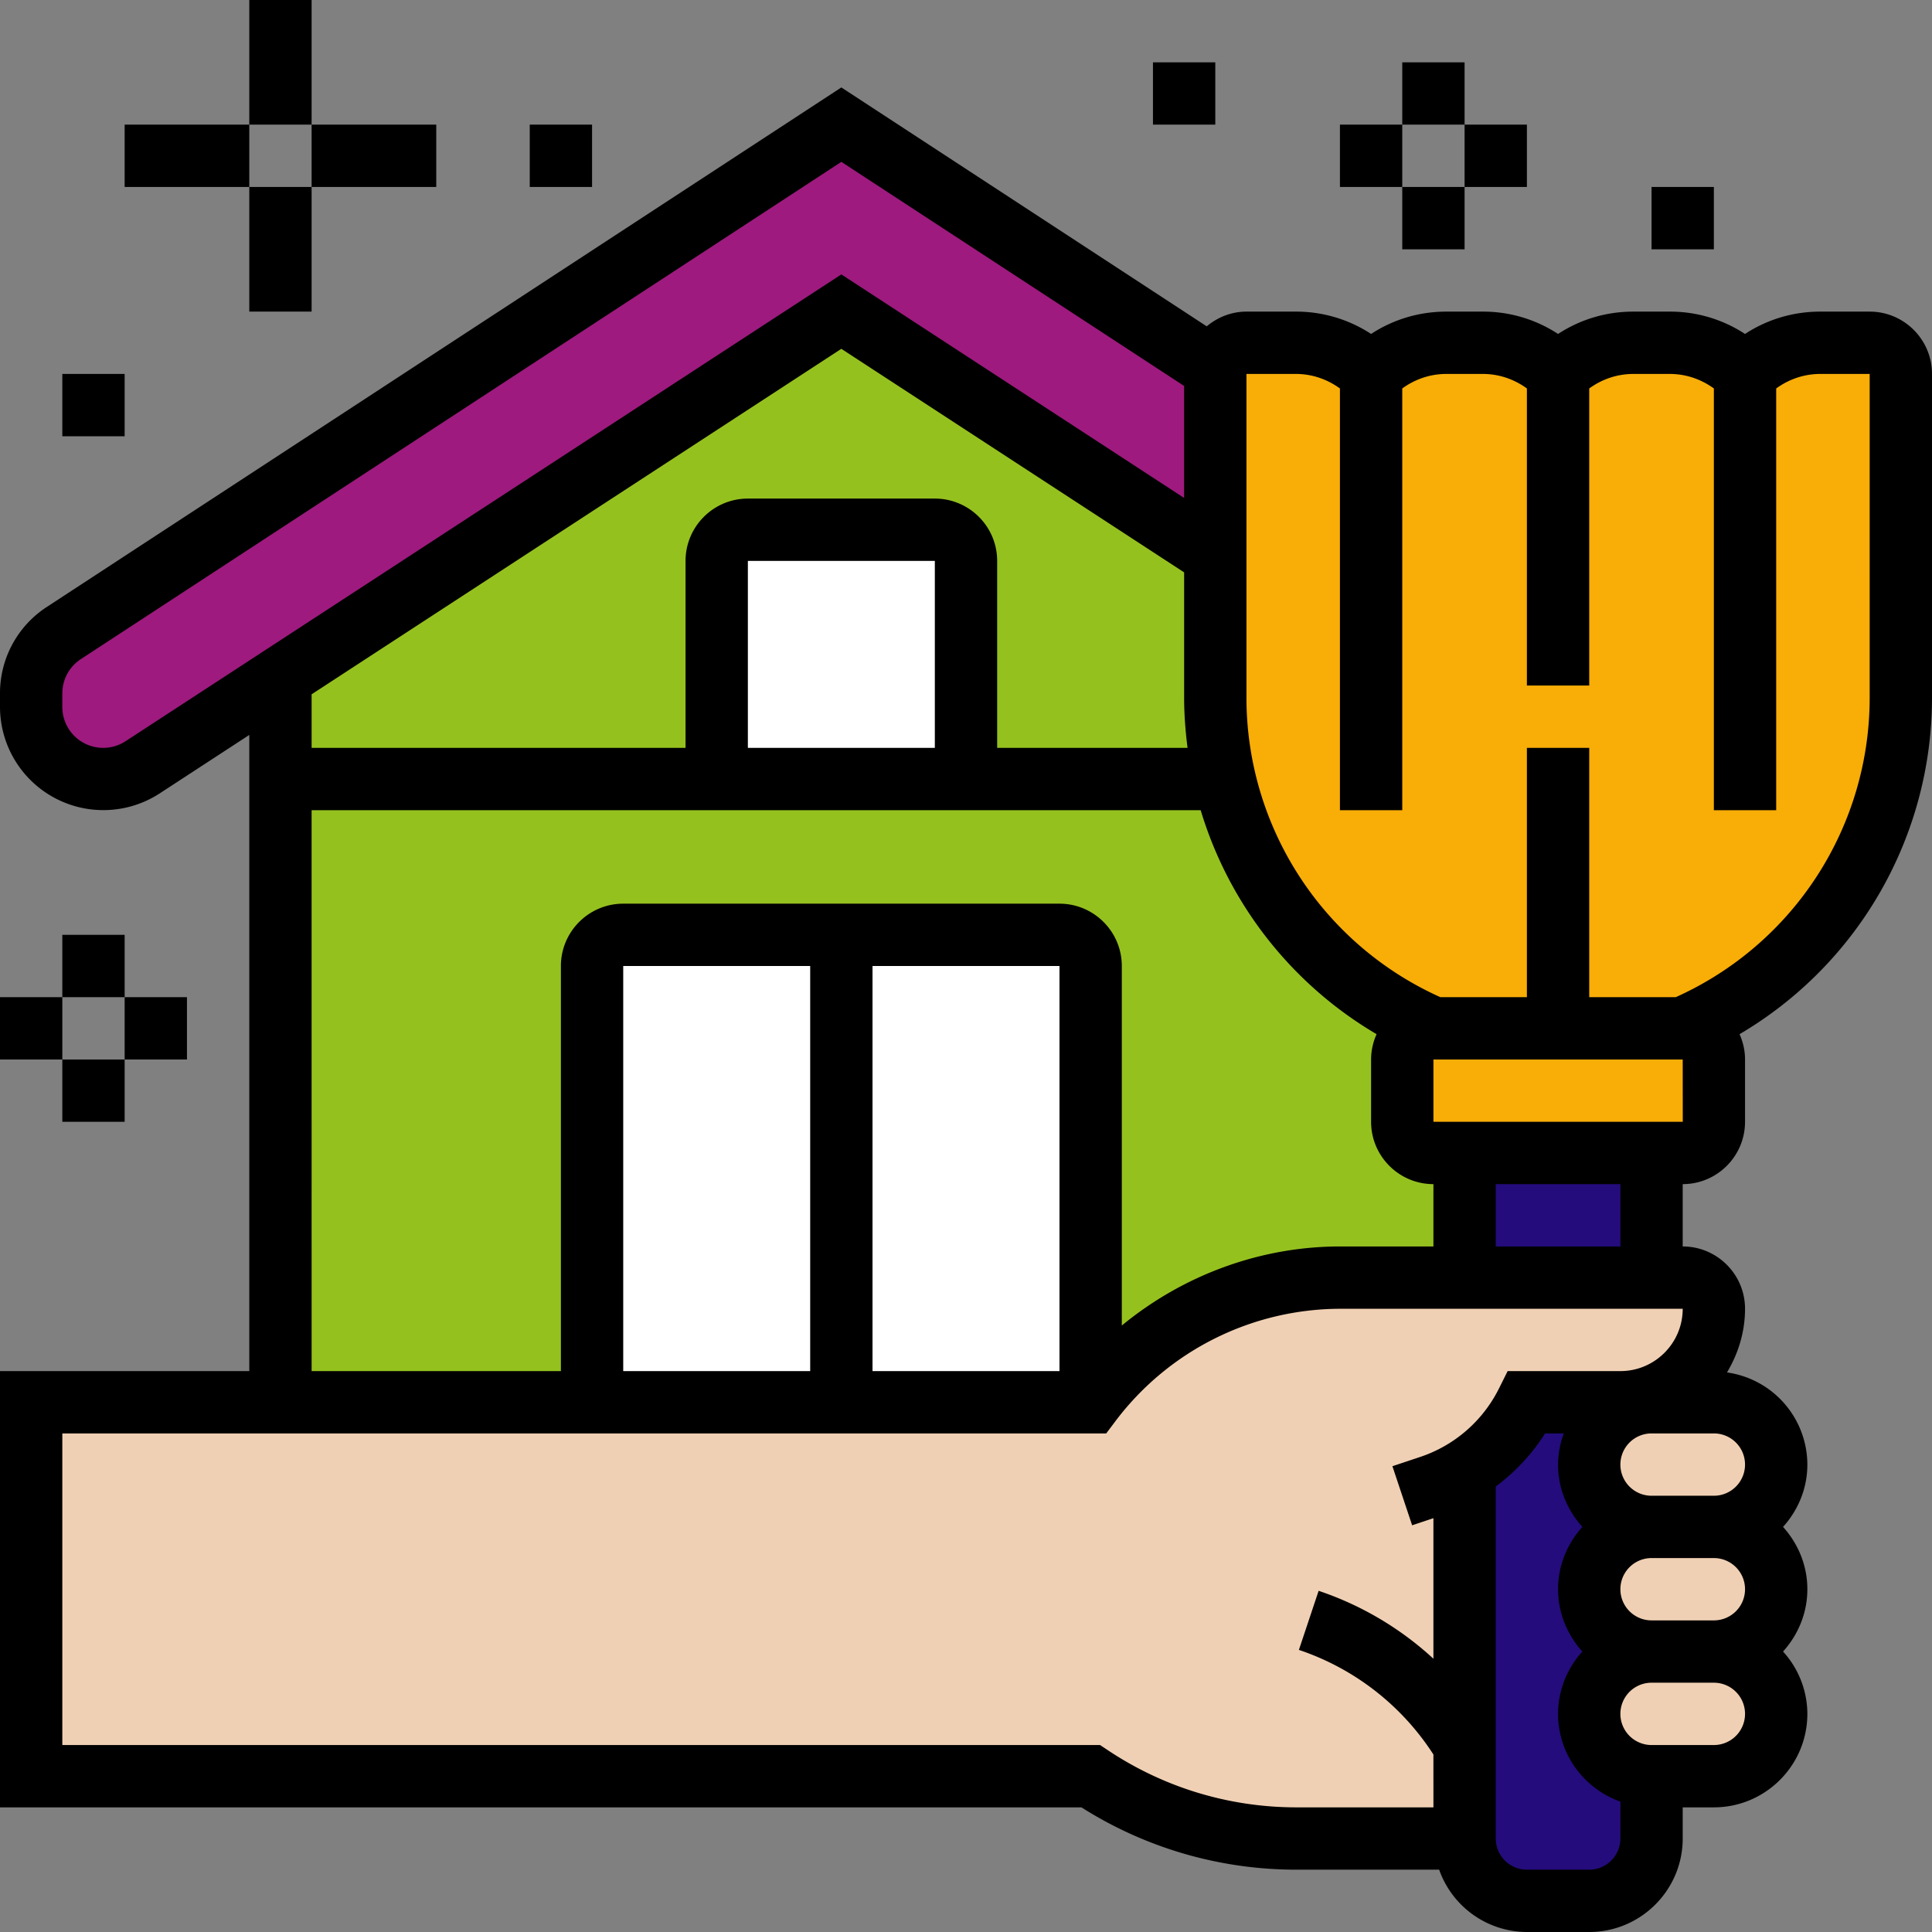 <?xml version="1.0" encoding="UTF-8"?>
<svg xmlns="http://www.w3.org/2000/svg" xmlns:xlink="http://www.w3.org/1999/xlink" version="1.1" width="512" height="512" x="0" y="0" viewBox="0 0 62 62" style="enable-background:new 0 0 512 512" xml:space="preserve" class="">
  <rect x="0" y="0" width="62" height="62" fill="#808080" stroke="none"/>
  <g>
    <path fill="#9e1a7e" d="M39.01 11.86c-.01.04-.01.09-.01.14v5.83L27 10 9 21.74l-4.42 2.88c-.38.25-.82.38-1.27.38C2.04 25 1 23.96 1 22.69v-.44c0-.78.39-1.51 1.05-1.93L27 4z" opacity="1" data-original="#ff826e" class=""></path>
    <path fill="#95c11f" d="M46 37c-.55 0-1-.45-1-1v-2c0-.55.45-1 1-1a11.544 11.544 0 0 1-7-10.62v-4.55L27 10 9 21.74V45h26a9.894 9.894 0 0 1 3.53-2.94A9.98 9.98 0 0 1 43.01 41H47v-4z" opacity="1" data-original="#e6e9ed" class=""></path>
    <path fill="#ffffff" d="M31 18v7h-8v-7c0-.55.45-1 1-1h6c.55 0 1 .45 1 1zM35 31v14H19V31c0-.55.45-1 1-1h14c.55 0 1 .45 1 1z" opacity="1" data-original="#69d6f4" class=""></path>
    <path fill="#240c7c" d="M47 47.18c1.38-1.17 1.73-1.65 2-2.18h3c.2 0 .4-.02.59-.06l.01.1c-.39.08-.74.28-1.01.55-.37.36-.59.86-.59 1.41 0 1.1.9 2 2 2-.55 0-1.05.22-1.41.59-.37.36-.59.86-.59 1.41 0 1.1.9 2 2 2-.55 0-1.05.22-1.41.59-.37.36-.59.86-.59 1.41 0 1.1.9 2 2 2v2c0 1.1-.9 2-2 2h-2c-1.1 0-2-.9-2-2v-3zM47 37h6v4h-6z" opacity="1" data-original="#cf9e76" class=""></path>
    <path fill="#f8ad07" d="M55 34v2c0 .55-.45 1-1 1h-8c-.55 0-1-.45-1-1v-2c0-.55.45-1 1-1h8c.55 0 1 .45 1 1z" opacity="1" data-original="#d3a06c" class=""></path>
    <path fill="#f8ad07" d="M50 33h-4a11.544 11.544 0 0 1-7-10.62V12c0-.05 0-.1.01-.14.07-.49.49-.86.99-.86h1.59c.9 0 1.77.36 2.41 1 .64-.64 1.51-1 2.41-1h1.18c.9 0 1.77.36 2.41 1 .64-.64 1.51-1 2.41-1h1.18c.9 0 1.77.36 2.41 1 .64-.64 1.51-1 2.41-1H60c.55 0 1 .45 1 1v10.38c0 4.62-2.75 8.8-7 10.62z" opacity="1" data-original="#dfb28b" class=""></path>
    <path fill="#f0d0b4" d="M55 49c1.1 0 2 .9 2 2 0 .55-.22 1.05-.59 1.41-.36.37-.86.59-1.41.59h-2c-1.1 0-2-.9-2-2 0-.55.22-1.05.59-1.41.36-.37.86-.59 1.41-.59zM55 45c1.1 0 2 .9 2 2 0 .55-.22 1.05-.59 1.41-.36.37-.86.59-1.41.59h-2c-1.1 0-2-.9-2-2 0-.55.22-1.05.59-1.41.27-.27.62-.47 1.01-.55.13-.03.26-.04.4-.04zM55 53c1.1 0 2 .9 2 2 0 .55-.22 1.05-.59 1.41-.36.37-.86.59-1.41.59h-2c-1.1 0-2-.9-2-2 0-.55.22-1.05.59-1.41.36-.37.86-.59 1.41-.59z" opacity="1" data-original="#f0d0b4" class=""></path>
    <path fill="#f0d0b4" d="M47 56v3h-5.39c-2.36 0-4.65-.7-6.61-2H1V45h34a9.894 9.894 0 0 1 3.53-2.94A9.98 9.98 0 0 1 43.01 41H54c.55 0 1 .45 1 1 0 .83-.34 1.58-.88 2.12-.41.41-.94.71-1.53.82-.19.04-.39.06-.59.06h-3c-.27.53-.62 1.01-2 2.18z" opacity="1" data-original="#f0d0b4" class=""></path>
    <path d="M60 10h-1.586c-.87 0-1.702.25-2.414.717A4.383 4.383 0 0 0 53.586 10h-1.172c-.87 0-1.702.25-2.414.717A4.383 4.383 0 0 0 47.586 10h-1.172c-.87 0-1.702.25-2.414.717A4.383 4.383 0 0 0 41.586 10H40c-.487 0-.927.182-1.275.472L27 2.806 1.5 19.479A3.3 3.3 0 0 0 0 22.251v.437a3.316 3.316 0 0 0 5.123 2.774L8 23.585V44H0v14h34.704c2.068 1.31 4.448 2 6.901 2h4.579A2.996 2.996 0 0 0 49 62h2c1.654 0 3-1.346 3-3v-1h1c1.654 0 3-1.346 3-3a2.98 2.98 0 0 0-.78-2c.48-.532.78-1.229.78-2s-.301-1.468-.78-2c.48-.532.78-1.229.78-2a2.994 2.994 0 0 0-2.579-2.957c.359-.6.579-1.294.579-2.043 0-1.103-.897-2-2-2v-2c1.103 0 2-.897 2-2v-2c0-.29-.065-.564-.176-.812A12.53 12.53 0 0 0 62 22.384V12c0-1.103-.897-2-2-2zM4.03 23.786A1.312 1.312 0 0 1 2 22.688v-.437c0-.445.222-.855.594-1.099L27 5.194l11 7.192v3.594L27 8.806zM27 11.194l11 7.174v4.016c0 .546.042 1.085.11 1.616H32v-6c0-1.103-.897-2-2-2h-6c-1.103 0-2 .897-2 2v6H10v-1.719zM30 24h-6v-6h6zm-20 2h28.531a12.535 12.535 0 0 0 5.645 7.188A1.982 1.982 0 0 0 44 34v2c0 1.103.897 2 2 2v2h-2.993c-2.572 0-5.051.927-7.007 2.538V31c0-1.103-.897-2-2-2H20c-1.103 0-2 .897-2 2v13h-8zm10 18V31h6v13zm8-13h6v13h-6zm7.555 25.168L35.303 56H2V46h33.5l.3-.399A9.057 9.057 0 0 1 43.007 42H54c0 1.103-.897 2-2 2h-3.618l-.276.553a4.371 4.371 0 0 1-2.543 2.206l-.879.293.633 1.896.683-.228v4.51a10.252 10.252 0 0 0-3.684-2.179l-.633 1.896a8.266 8.266 0 0 1 4.238 3.237l.079.119V58h-4.395c-2.16 0-4.252-.634-6.05-1.832zM56 51a1 1 0 0 1-1 1h-2a1 1 0 0 1 0-2h2a1 1 0 0 1 1 1zm-5 9h-2a1 1 0 0 1-1-1V47.702A6.33 6.33 0 0 0 49.583 46h.601A2.966 2.966 0 0 0 50 47c0 .771.301 1.468.78 2-.48.532-.78 1.229-.78 2s.301 1.468.78 2a2.976 2.976 0 0 0-.78 2c0 1.302.839 2.402 2 2.816V59a1 1 0 0 1-1 1zm4-4h-2a1 1 0 0 1 0-2h2a1 1 0 0 1 0 2zm1-9a1 1 0 0 1-1 1h-2a1 1 0 0 1 0-2h2a1 1 0 0 1 1 1zm-4-7h-4v-2h4zm-6-4v-2h8l.002 2zm14-13.616c0 4.162-2.438 7.913-6.222 9.616H51v-8h-2v8h-2.778A10.536 10.536 0 0 1 40 22.384V12h1.586c.516 0 1.004.168 1.414.466V26h2V12.466c.41-.298.898-.466 1.414-.466h1.172c.516 0 1.004.168 1.414.466V22h2v-9.534c.41-.298.898-.466 1.414-.466h1.172c.516 0 1.004.168 1.414.466V26h2V12.466c.41-.298.898-.466 1.414-.466H60z" fill="#000000" opacity="1" data-original="#000000" class=""></path>
    <path d="M2 30h2v2H2zM0 32h2v2H0zM2 34h2v2H2zM4 32h2v2H4zM45 2h2v2h-2zM43 4h2v2h-2zM45 6h2v2h-2zM47 4h2v2h-2zM53 6h2v2h-2zM37 2h2v2h-2zM2 12h2v2H2zM8 0h2v4H8zM4 4h4v2H4zM8 6h2v4H8zM10 4h4v2h-4zM17 4h2v2h-2z" fill="#000000" opacity="1" data-original="#000000" class=""></path>
  </g>
</svg>
